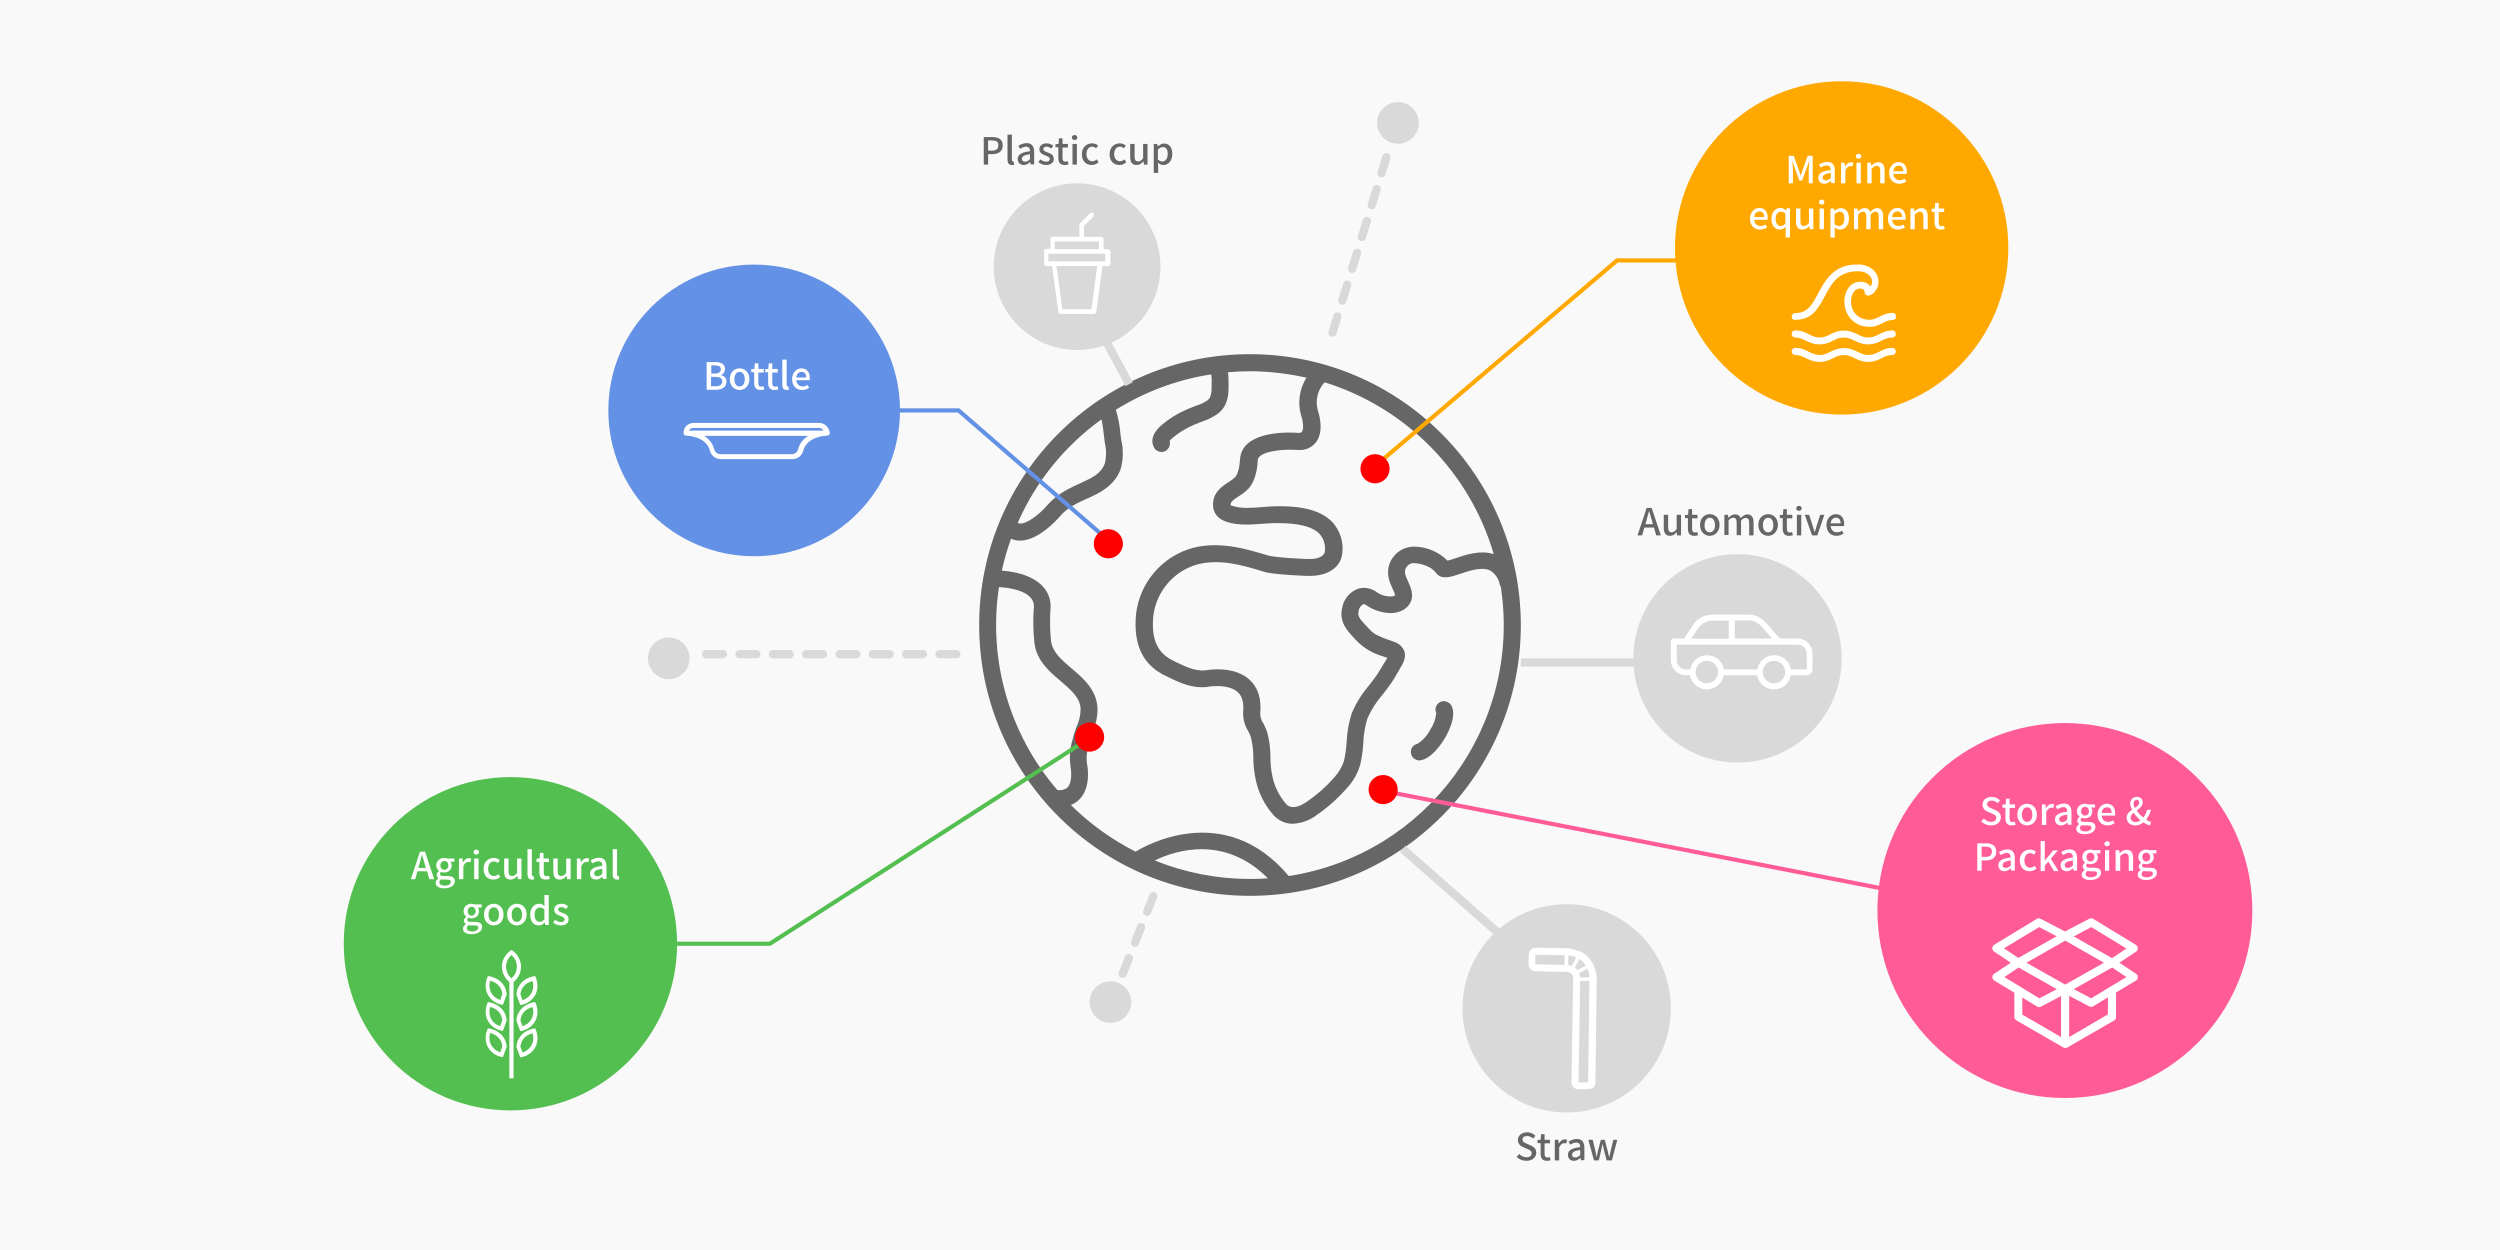<?xml version="1.0" encoding="utf-8"?>
<!-- Generator: Adobe Illustrator 27.8.1, SVG Export Plug-In . SVG Version: 6.00 Build 0)  -->
<svg version="1.1" id="레이어_1" xmlns="http://www.w3.org/2000/svg" xmlns:xlink="http://www.w3.org/1999/xlink" x="0px"
	 y="0px" viewBox="0 0 1200 600" style="enable-background:new 0 0 1200 600;" xml:space="preserve">
<style type="text/css">
	.st0{fill:#F9F9F9;}
	.st1{clip-path:url(#SVGID_00000039846556960885108020000014280951583143659144_);}
	.st2{fill:#666666;}
	.st3{fill:none;stroke:#D9D9D9;stroke-width:4;}
	.st4{fill:#D9D9D9;}
	.st5{clip-path:url(#SVGID_00000116950154209740280900000003453414671210000556_);}
	.st6{fill:#FFFFFF;}
	.st7{fill:none;stroke:#D9D9D9;stroke-width:4;stroke-linecap:round;stroke-dasharray:8,8;}
	.st8{fill:none;stroke:#FFA800;stroke-width:2;}
	.st9{fill:#FFA800;}
	.st10{clip-path:url(#SVGID_00000073720997525515754710000015139638684056095146_);}
	.st11{fill:#FF0000;}
	.st12{fill:none;stroke:#53BF50;stroke-width:2;}
	.st13{fill:#53BF50;}
	.st14{clip-path:url(#SVGID_00000109711555125113515800000002925216824953176471_);}
	.st15{fill:none;stroke:#6391E5;stroke-width:2;}
	.st16{fill:#6391E6;}
	.st17{fill:none;stroke:#FF5C97;stroke-width:2;}
	.st18{fill:#FF5C97;}
</style>
<rect class="st0" width="1200" height="600"/>
<g>
	<g>
		<defs>
			<rect id="SVGID_1_" x="470" y="170" width="260" height="260"/>
		</defs>
		<clipPath id="SVGID_00000176011126402933436820000015818596508137060241_">
			<use xlink:href="#SVGID_1_"  style="overflow:visible;"/>
		</clipPath>
		<g style="clip-path:url(#SVGID_00000176011126402933436820000015818596508137060241_);">
			<path class="st2" d="M600,170c-71.8,0-130,58.2-130,130s58.2,130,130,130s130-58.2,130-130C729.9,228.2,671.8,170.1,600,170z
				 M717,266c-6.3-2.1-13.2,0.2-18.5,2c-1.2,0.4-2.7,0.9-3.7,1.1c-4.1-4.1-9.6-6.5-15.4-6.7c-3.9-0.2-7.7,1.4-10.2,4.4
				c-2.6,3-3.5,7-2.6,10.8c0.4,1.7,1.1,3.4,1.8,4.9c0.5,1,1,2.1,1.3,3.2c-0.3,0.2-0.7,0.3-1,0.5c-2.6,0.3-5.3-0.3-7.5-1.7
				c-2.6-2.1-6.1-2.9-9.4-1.9c-4,1.5-6.9,5.1-7.6,9.3c-1.4,6.7,2.3,10.6,5.6,14.2c0.5,0.5,1,1.1,1.6,1.7c3.5,3.5,7.9,6,12.6,7.3
				c0.6,0.2,1.2,0.4,1.9,0.7c-0.2,0.4-0.4,0.7-0.6,1c-0.5,0.8-1,1.7-1.5,2.5c-0.9,1.5-1.8,3-2.7,4.4c-1.2,1.7-2.5,3.4-3.9,5.2
				c-3.5,4.1-6.4,8.7-8.4,13.6c-1.4,4.4-2.2,8.9-2.4,13.5c-0.2,3.1-0.6,6.2-1.3,9.3c-1,2.9-2.5,5.5-4.6,7.8
				c-3.8,4.4-8.1,8.2-12.9,11.5c-3.1,2.2-7.3,4.3-10.2,1.4c-3.6-4.1-6-9.2-6.9-14.6c-0.5-2.7-0.7-5.4-0.7-8.1c0-4-0.5-8.1-1.6-12
				c-0.5-1.4-1.1-2.8-1.8-4.1c-1-1.4-1.5-3-1.5-4.7c0.7-7.1-1.1-12.6-5.2-16.3c-7.3-6.6-19.2-4.8-21.3-4.4
				c-4.8,0.3-8.7-1.5-13.7-3.9l-1.2-0.6c-8-3.7-11-10.4-9.9-21.8c1.5-11.7,9.8-21.4,21.2-24.6c10.3-2.6,20.2-0.1,32.1,3.6
				c2.7,0.8,8.7,1.4,19.4,1.9h0.6c6,0.3,10.6-1,13.8-3.8c2.1-1.8,3.3-4.3,3.6-7c0.7-5.4-1.1-10.9-4.7-14.9
				c-6.7-7.1-18.5-7.8-26.9-7.7c-2.2,0-4.5,0.2-6.7,0.4c-5,0.4-10.2,0.8-14.2-0.5c-0.4-0.1-0.7-0.2-1.1-0.4
				c-0.1-1.4,0.6-2.1,3.9-4.3c1.7-1,3.4-2.3,4.8-3.8c3.8-4.4,4.2-11.2,4.3-13.4v-0.1v-0.1c0.5-4.1,11.7-5.4,19.3-4.8
				c0.2,0,0.3,0,0.5,0c3.2,0.2,6.4-1.3,8.3-3.9c3.7-5.1,1.5-12.9,0.8-14.9c-1.4-4.8-0.2-10,3.2-13.7C675,195.7,705.5,226.7,717,266
				L717,266z M528.7,201.3c0.6,2.5,1,6.1,1.2,7.8c0.2,1.4,0.3,2.6,0.4,3.4c0.8,3.3,0.8,6.7,0,10c-1.2,3.3-3.8,5.8-8.9,8.1
				c-0.8,0.4-1.7,0.8-2.5,1.2c-5.6,2.5-11.4,5.2-16.2,10.7c-3.8,4.4-9.7,9-13.1,8.8c-0.4,0-0.8-0.1-1.1-0.3
				C497.2,231.1,511.1,214,528.7,201.3L528.7,201.3z M479.5,281.8c5.3,0.3,16.4,1.9,16.8,8.9c-0.5,5.9-0.4,11.9,0.2,17.8
				c1,8.5,7.1,13.8,12.6,18.4c4.9,4.2,9.2,7.8,9.6,13.2c0,3.1-0.7,6.1-2,8.9c-0.8,2.1-1.5,4.3-2,6.5l-0.1,0.4
				c-1.1,3.8-1.3,7.8-0.8,11.7c0.8,4.6,0.3,8.5-1.3,10.3c-1.4,1.2-3.2,1.6-5,1.3C484.4,352.3,474.2,316.8,479.5,281.8L479.5,281.8z
				 M554.3,413c9.9-4.8,33.4-12.4,54.3,8.6c-2.8,0.2-5.7,0.3-8.6,0.3C584.3,421.9,568.8,418.9,554.3,413L554.3,413z M618.6,420.5
				c-31.2-37.2-70.5-13.6-73.5-11.7c-11.5-5.8-22-13.4-31.1-22.4c1.6-0.6,3.1-1.6,4.3-2.9c5-5.3,4.1-13.9,3.4-17.3
				c-0.3-2.9,0-5.7,0.8-8.5l0.1-0.4c0.4-1.8,1-3.7,1.7-5.4c1.7-3.9,2.6-8.1,2.5-12.3c-0.6-8.7-6.9-14.1-12.5-18.8
				c-4.9-4.2-9.1-7.8-9.8-13.1c-0.6-5.5-0.6-11-0.2-16.5c0-0.2,0-0.3,0-0.5c-0.3-9.5-9-15.7-23.4-16.8c1.1-5.2,2.6-10.3,4.4-15.3
				c1.2,0.5,2.6,0.9,3.9,0.9c0.1,0,0.3,0,0.4,0c8.7,0,17.5-9.7,19.2-11.7c3.6-4.2,8.1-6.3,13.3-8.6c0.9-0.4,1.7-0.8,2.6-1.2
				c4.4-2.1,10.6-5.6,13.2-12.8c1.3-4.6,1.4-9.4,0.3-14c-0.1-0.7-0.2-1.7-0.4-2.9c-0.3-3.9-1-7.8-2.2-11.6c14-8.7,29.5-14.5,45.8-17
				c0.2,1.3,0.3,2.5,0.2,3.8v0.7c0,3.8-0.1,6.4-1.9,7.9c-1.6,1.1-3.5,2-5.4,2.6c-1.1,0.4-2.2,0.8-3.3,1.3
				c-5.3,2.1-10.2,5.1-14.4,8.9c-3.3,3.3-4.3,6.6-2.8,9.7c0.9,2,3.4,2.9,5.4,2c1.8-0.9,2.8-2.9,2.2-4.9c0.3-0.4,0.6-0.8,1-1.1
				c3.6-3.1,7.6-5.5,12-7.2c0.9-0.4,1.8-0.8,2.8-1.1c2.7-0.9,5.3-2.2,7.6-3.9c5-4,5-9.9,4.9-14.3v-0.6c0-1.6,0-3.2-0.3-4.8
				c3.4-0.3,6.9-0.5,10.4-0.5c9.2,0,18.3,1.1,27.3,3.1c-3.4,5.4-4.3,11.9-2.6,18c0,0.1,0.1,0.2,0.1,0.3c0.9,2.6,1.3,6.4,0.3,7.7
				c-0.2,0.3-0.8,0.5-1.7,0.5c-3.4-0.3-26.2-1.5-27.9,11.9c0,0.3-0.1,0.5-0.1,0.8c-0.3,5.2-1.4,7.5-2.3,8.5c-0.9,0.9-2,1.6-3,2.3
				c-3.3,2.1-8.2,5.3-7.6,11.9c0.4,3.7,2.7,6.1,6.8,7.4c5.5,1.7,11.7,1.2,17.2,0.8c2.2-0.2,4.2-0.3,6.2-0.3
				c10.6-0.1,17.5,1.6,20.9,5.2c2.1,2.4,3,5.6,2.5,8.7c-0.1,0.4-0.8,3.7-8.8,3.3h-0.7c-12.7-0.6-16.4-1.3-17.5-1.6
				c-10.3-3.1-23.2-7.1-36.4-3.7c-14.7,4.1-25.4,16.6-27.2,31.7c-1.4,14.9,3.3,24.7,14.6,29.9l1.2,0.6c5.6,2.7,11,5.2,18,4.6
				c0.2,0,0.3,0,0.5-0.1c2.7-0.5,10.6-1.1,14.5,2.5c2.2,2,3,5.1,2.6,9.5c-0.1,3.2,0.7,6.5,2.4,9.2c0.5,0.9,1,1.9,1.3,2.9
				c0.8,3.2,1.2,6.5,1.2,9.7s0.3,6.4,0.9,9.5c1.2,6.9,4.3,13.3,9,18.5c2.4,2.5,5.7,4,9.1,3.9c4.2-0.2,8.3-1.7,11.7-4.4
				c5.4-3.7,10.2-8.1,14.5-13c2.8-3.1,4.9-6.8,6.1-10.9c0.8-3.5,1.3-7,1.5-10.6c0.1-3.9,0.8-7.7,1.9-11.5c1.8-4.1,4.2-8,7.2-11.4
				c1.4-1.8,2.9-3.7,4.2-5.6c1.1-1.6,2.1-3.2,3-4.9c0.5-0.8,1-1.6,1.4-2.4c1.3-2.1,3-5,2-8.1c-0.8-2-2.4-3.6-4.4-4.3
				c-1-0.4-2-0.8-3-1.1c-3.8-1.4-7.1-2.5-9.3-5.1c-0.6-0.7-1.2-1.3-1.7-1.8c-3.3-3.5-4-4.6-3.6-6.9c0.2-1.4,1-2.7,2.3-3.4
				c0.3-0.1,0.8,0,2.2,1c3.1,2.1,9.8,4.4,14.7,2.7c2.6-0.7,4.8-2.5,5.9-4.9c1.5-3.5-0.1-7-1.4-9.9c-0.5-1.1-1-2.2-1.3-3.3
				c-0.3-1.3,0-2.8,0.9-3.8c0.9-1.1,2.2-1.6,3.5-1.5c3.6,0.2,8.2,1.7,10.3,4.6c2.6,3.6,7.1,2.1,11.8,0.5c4.5-1.5,10.6-3.5,14.4-1.5
				c2.3,1.5,4,3.9,4.5,6.7c0.1,0.4,0.3,0.7,0.5,1.1C730.5,348.2,685,410.2,618.6,420.5L618.6,420.5z"/>
			<path class="st2" d="M691.2,337c-1.9,1-2.7,3.3-1.8,5.3c-0.3,2.9-1.3,5.6-2.9,8c-1.4,2.7-3.5,5.1-6.1,6.7
				c-2.2,0.5-3.6,2.6-3.1,4.8c0.4,1.9,2.1,3.2,4,3.2c0.3,0,0.6,0,0.8-0.1c5.4-1.1,10.1-8.3,11.4-10.5c1.4-2.4,5.9-10.6,3.2-15.7
				C695.6,336.8,693.2,336,691.2,337L691.2,337z"/>
		</g>
	</g>
</g>
<line class="st3" x1="673.3" y1="407.5" x2="719.7" y2="448.3"/>
<circle class="st4" cx="752" cy="484" r="50"/>
<g>
	<g>
		<defs>
			
				<rect id="SVGID_00000140730827272300976050000005375406160528499338_" x="718.1" y="463.5" transform="matrix(0.276 -0.961 0.961 0.276 74.675 1074.104)" width="64.2" height="48"/>
		</defs>
		<clipPath id="SVGID_00000008839052729465913810000007458547760164219048_">
			<use xlink:href="#SVGID_00000140730827272300976050000005375406160528499338_"  style="overflow:visible;"/>
		</clipPath>
		<g style="clip-path:url(#SVGID_00000008839052729465913810000007458547760164219048_);">
			<path class="st6" d="M765.8,519.6c0.2-18.2,0.7-49,0.6-50.2c-0.5-7-4.3-11.9-10.2-13.6c-1.5-0.4-3.1-0.6-4.8-0.7l-14.2-0.2
				c-1.8,0-3.3,1.4-3.4,3.2l-0.1,4.6c0,0.9,0.3,1.8,0.9,2.4c0.4,0.5,1,0.8,1.5,0.9c0.3,0.1,0.6,0.2,0.9,0.2c0,0,13.4,0.3,14.3,0.3
				c0.3,0,1,0,1.7,0.2c1.3,0.4,2.2,1.1,2.1,3.3c-0.1,6.7-0.8,49.1-0.8,49.5c0,0.9,0.3,1.8,1,2.4c0.4,0.4,0.9,0.7,1.5,0.8
				c0.3,0.1,0.7,0.1,1,0.1l4.8-0.1C764.3,522.9,765.8,521.4,765.8,519.6z M763,469.1l-4.5,0.1h-0.1c0-0.8-0.2-1.5-0.4-2.1l4-2.1
				C762.7,466.7,762.9,468.3,763,469.1z M755.9,464.4l2.2-4.1c1.4,0.9,2.4,2.1,3.1,3.2l-4,2.1C756.8,465.1,756.3,464.7,755.9,464.4z
				 M736.9,462.9l0.1-4.6c0,0,3,0,14,0.2l-0.1,4.7C749,463.1,736.9,462.9,736.9,462.9z M752.7,463.3l0.1-4.7
				c0.9,0.1,1.7,0.2,2.5,0.5c0.5,0.1,0.9,0.3,1.3,0.5l-2.2,4.1l-0.5-0.1C753.4,463.4,753,463.3,752.7,463.3z M757.7,519.6
				c0,0,0.7-39.8,0.7-48.7l4.5-0.1c0,7.4-0.6,48.7-0.6,48.7L757.7,519.6z"/>
		</g>
	</g>
</g>
<path class="st2" d="M732.7,557.2c-1.8,0-3.5-0.7-4.7-1.9l1.2-1.4c1,1,2.2,1.6,3.5,1.6c1.6,0,2.5-0.8,2.5-1.9c0-1.2-0.9-1.6-2.1-2.1
	l-1.8-0.8c-1.3-0.5-2.7-1.5-2.7-3.5c0-2.1,1.8-3.7,4.4-3.7c1.5,0,3,0.6,4,1.7l-1.1,1.3c-0.8-0.7-1.7-1.2-2.9-1.2
	c-1.4,0-2.2,0.6-2.2,1.7c0,1.1,1.1,1.6,2.1,2l1.8,0.8c1.6,0.7,2.7,1.6,2.7,3.6C737.3,555.5,735.6,557.2,732.7,557.2z M742.5,557.2
	c-2.2,0-3-1.4-3-3.5v-5H738v-1.5l1.5-0.1l0.2-2.7h1.7v2.7h2.6v1.7h-2.6v5c0,1.2,0.4,1.8,1.4,1.8c0.3,0,0.8-0.1,1.1-0.2l0.4,1.5
	C743.9,557.1,743.2,557.2,742.5,557.2z M746.3,557v-9.9h1.7l0.2,1.8h0.1c0.7-1.3,1.7-2,2.8-2c0.5,0,0.8,0.1,1.1,0.2l-0.4,1.8
	c-0.3-0.1-0.6-0.2-1-0.2c-0.8,0-1.8,0.6-2.4,2.1v6.2L746.3,557L746.3,557z M755.5,557.2c-1.7,0-2.9-1.1-2.9-2.9
	c0-2.1,1.8-3.2,5.9-3.7c0-1.2-0.4-2.2-1.9-2.2c-1,0-2,0.5-2.9,1l-0.8-1.4c1-0.6,2.4-1.3,4-1.3c2.5,0,3.6,1.6,3.6,4.2v6h-1.7
	l-0.2-1.1h-0.1C757.7,556.6,756.7,557.2,755.5,557.2z M756.1,555.6c0.9,0,1.6-0.4,2.4-1.2V552c-2.9,0.4-3.9,1.1-3.9,2.2
	C754.6,555.2,755.2,555.6,756.1,555.6z M765.1,557l-2.7-9.9h2.1l1.3,5.4c0.2,1,0.4,1.9,0.5,2.8h0.1c0.2-0.9,0.4-1.9,0.6-2.8l1.4-5.4
	h1.9l1.4,5.4c0.2,1,0.4,1.9,0.7,2.8h0.1c0.2-0.9,0.4-1.9,0.6-2.8l1.3-5.4h1.9l-2.6,9.9h-2.5l-1.3-4.9c-0.2-0.9-0.4-1.8-0.6-2.9h-0.1
	c-0.2,1-0.4,1.9-0.6,2.9l-1.2,4.9H765.1z"/>
<line class="st3" x1="512.8" y1="130.1" x2="542" y2="184.4"/>
<circle class="st4" cx="517" cy="128" r="40"/>
<path class="st6" d="M531.6,119.6h-1.9v-4.8c0-0.7-0.5-1.1-1.1-1.1h-8.3v-5.2l4.5-4.5c0.4-0.5,0.4-1.1,0-1.6c-0.5-0.5-1.1-0.5-1.6,0
	l-4.8,4.8c-0.2,0.2-0.3,0.5-0.3,0.8v5.6h-12.8c-0.7,0-1.1,0.4-1.1,1.1v4.8h-1.9c-0.7,0-1.1,0.5-1.1,1.1v6c0,0.7,0.5,1.1,1.1,1.1h2.7
	l3,22c0.1,0.6,0.6,1,1.1,1h16c0.6,0,1-0.5,1.1-1l3-22h2.7c0.7,0,1.1-0.5,1.1-1.1v-6C532.8,120,532.2,119.6,531.6,119.6z
	 M506.3,115.9h21.2v3.7h-21.2V115.9z M523.9,148.4h-14l-2.8-20.7h19.6L523.9,148.4z M530.5,125.4h-27.3v-3.6h27.3V125.4z"/>
<path class="st2" d="M472.2,79V65.8h4c3,0,5.1,1,5.1,4c0,2.9-2.1,4.2-5,4.2h-2v5H472.2z M474.3,72.3h1.8c2.1,0,3.1-0.8,3.1-2.6
	s-1.1-2.3-3.2-2.3h-1.7L474.3,72.3L474.3,72.3z M485.7,79.2c-1.5,0-2.1-1-2.1-2.6v-12h2.1v12.1c0,0.6,0.3,0.8,0.5,0.8
	c0.1,0,0.2,0,0.3,0l0.3,1.6C486.6,79.2,486.2,79.2,485.7,79.2z M491.4,79.2c-1.7,0-2.9-1.1-2.9-2.9c0-2.1,1.8-3.2,5.9-3.7
	c0-1.2-0.4-2.2-1.9-2.2c-1,0-2,0.5-2.9,1l-0.8-1.4c1-0.6,2.4-1.3,4-1.3c2.5,0,3.6,1.6,3.6,4.2v6h-1.7l-0.2-1.1h-0.1
	C493.6,78.6,492.6,79.2,491.4,79.2z M492,77.6c0.9,0,1.6-0.4,2.4-1.2V74c-2.9,0.4-3.9,1.1-3.9,2.2C490.5,77.2,491.1,77.6,492,77.6z
	 M502.1,79.2c-1.4,0-2.8-0.6-3.7-1.4l1-1.3c0.9,0.7,1.7,1.1,2.8,1.1c1.2,0,1.7-0.6,1.7-1.3c0-0.9-1.1-1.3-2.2-1.7
	c-1.3-0.5-2.8-1.2-2.8-2.9c0-1.7,1.3-2.9,3.5-2.9c1.3,0,2.4,0.5,3.2,1.2l-1,1.3c-0.7-0.5-1.4-0.9-2.2-0.9c-1.1,0-1.6,0.5-1.6,1.2
	c0,0.8,1,1.2,2.1,1.6c1.4,0.5,2.9,1.1,2.9,3C505.9,77.9,504.5,79.2,502.1,79.2z M511,79.2c-2.2,0-3-1.4-3-3.5v-5h-1.4v-1.5l1.5-0.1
	l0.2-2.7h1.7v2.7h2.6v1.7H510v5c0,1.2,0.4,1.8,1.4,1.8c0.3,0,0.8-0.1,1.1-0.2l0.4,1.5C512.4,79.1,511.7,79.2,511,79.2z M514.8,79
	v-9.9h2.1V79H514.8z M515.8,67.2c-0.8,0-1.3-0.5-1.3-1.2s0.6-1.2,1.3-1.2s1.3,0.5,1.3,1.2S516.6,67.2,515.8,67.2z M524,79.2
	c-2.7,0-4.7-1.9-4.7-5.2c0-3.3,2.3-5.2,4.9-5.2c1.3,0,2.2,0.5,2.9,1.1l-1,1.3c-0.5-0.5-1.1-0.8-1.8-0.8c-1.7,0-2.8,1.4-2.8,3.5
	s1.1,3.5,2.8,3.5c0.8,0,1.6-0.4,2.2-0.9l0.8,1.4C526.3,78.8,525.1,79.2,524,79.2z M537.3,79.2c-2.7,0-4.7-1.9-4.7-5.2
	c0-3.3,2.3-5.2,4.9-5.2c1.3,0,2.2,0.5,2.9,1.1l-1,1.3c-0.5-0.5-1.1-0.8-1.8-0.8c-1.7,0-2.8,1.4-2.8,3.5s1.1,3.5,2.8,3.5
	c0.8,0,1.6-0.4,2.2-0.9l0.8,1.4C539.6,78.8,538.5,79.2,537.3,79.2z M545.5,79.2c-2.1,0-3-1.4-3-3.9v-6.2h2.1v6
	c0,1.7,0.5,2.4,1.7,2.4c0.9,0,1.5-0.4,2.4-1.5v-6.9h2.1V79h-1.7l-0.2-1.5h-0.1C547.8,78.6,546.9,79.2,545.5,79.2z M553.8,83V69.1
	h1.7l0.2,1.1h0.1c0.9-0.7,1.9-1.3,3-1.3c2.5,0,3.9,2,3.9,5c0,3.4-2,5.3-4.3,5.3c-0.9,0-1.8-0.4-2.6-1.1l0.1,1.7V83H553.8z M558,77.5
	c1.4,0,2.5-1.3,2.5-3.6c0-2.1-0.7-3.3-2.3-3.3c-0.8,0-1.5,0.4-2.4,1.2v4.8C556.6,77.3,557.4,77.5,558,77.5z"/>
<line class="st3" x1="814" y1="318" x2="730" y2="318"/>
<circle class="st4" cx="834" cy="316" r="50"/>
<path class="st2" d="M789.8,251.6h3.6l-0.5-1.8c-0.5-1.4-0.8-2.9-1.3-4.4h-0.1c-0.4,1.5-0.8,3-1.2,4.4L789.8,251.6z M795,257
	l-1.1-3.8h-4.6l-1.1,3.8H786l4.4-13.2h2.4l4.4,13.2H795z M801.6,257.2c-2.1,0-3-1.4-3-3.9v-6.2h2.1v6c0,1.7,0.5,2.4,1.7,2.4
	c0.9,0,1.5-0.4,2.4-1.5v-6.9h2.1v9.9H805l-0.2-1.5h-0.1C803.9,256.5,803,257.2,801.6,257.2z M813.2,257.2c-2.2,0-3-1.4-3-3.5v-5
	h-1.4v-1.5l1.5-0.1l0.2-2.7h1.7v2.7h2.6v1.7h-2.6v5c0,1.2,0.4,1.8,1.4,1.8c0.3,0,0.8-0.1,1.1-0.2l0.4,1.5
	C814.6,257.1,813.9,257.2,813.2,257.2z M820.7,257.2c-2.4,0-4.7-1.9-4.7-5.2s2.2-5.2,4.7-5.2s4.7,1.9,4.7,5.2
	C825.3,255.3,823.1,257.2,820.7,257.2z M820.7,255.5c1.6,0,2.5-1.4,2.5-3.5s-1-3.5-2.5-3.5s-2.5,1.4-2.5,3.5
	C818.1,254.2,819.1,255.5,820.7,255.5z M827.7,257v-9.9h1.7l0.2,1.4h0.1c0.8-0.9,1.8-1.6,3.1-1.6c1.5,0,2.3,0.7,2.7,1.8
	c1-1,2-1.8,3.2-1.8c2.1,0,3,1.4,3,3.9v6.2h-2.1v-6c0-1.7-0.5-2.4-1.7-2.4c-0.7,0-1.4,0.4-2.2,1.3v7h-2.1v-6c0-1.7-0.5-2.4-1.7-2.4
	c-0.7,0-1.4,0.4-2.2,1.3v7h-2V257z M848.7,257.2c-2.4,0-4.7-1.9-4.7-5.2s2.2-5.2,4.7-5.2s4.7,1.9,4.7,5.2
	C853.3,255.3,851.1,257.2,848.7,257.2z M848.7,255.5c1.6,0,2.5-1.4,2.5-3.5s-1-3.5-2.5-3.5s-2.5,1.4-2.5,3.5
	C846.2,254.2,847.1,255.5,848.7,255.5z M858.7,257.2c-2.2,0-3-1.4-3-3.5v-5h-1.4v-1.5l1.5-0.1l0.2-2.7h1.7v2.7h2.6v1.7h-2.6v5
	c0,1.2,0.4,1.8,1.4,1.8c0.3,0,0.8-0.1,1.1-0.2l0.4,1.5C860.1,257.1,859.4,257.2,858.7,257.2z M862.5,257v-9.9h2.1v9.9H862.5z
	 M863.5,245.2c-0.8,0-1.3-0.5-1.3-1.2s0.6-1.2,1.3-1.2c0.8,0,1.3,0.5,1.3,1.2S864.3,245.2,863.5,245.2z M869.8,257l-3.5-9.9h2.1
	l1.7,5.3c0.3,1,0.6,2,0.9,3h0.1c0.3-1,0.6-2,0.9-3l1.7-5.3h2l-3.4,9.9H869.8z M881.5,257.2c-2.7,0-4.8-1.9-4.8-5.2
	c0-3.2,2.2-5.2,4.5-5.2c2.6,0,4,1.9,4,4.7c0,0.4,0,0.8-0.1,1h-6.4c0.2,1.9,1.3,3,3.1,3c0.9,0,1.6-0.3,2.4-0.7l0.7,1.3
	C883.9,256.8,882.8,257.2,881.5,257.2z M878.7,251.2h4.8c0-1.7-0.8-2.7-2.2-2.7C880,248.5,878.9,249.4,878.7,251.2z"/>
<path class="st6" d="M809.1,324.1h2.1c0.7,3.9,4,6.8,8.1,6.8s7.4-2.9,8.1-6.8h16c0.7,3.9,4,6.8,8.1,6.8s7.4-2.9,8.1-6.8h7.6
	c1.5,0,2.8-1.2,2.8-2.8v-7.7c0-3.9-3.2-7.1-7.1-7.1h-8.5c-5.2-5-7.7-11.5-15.3-11.5H822c-3.9,0-7.4,1.9-9.5,5.2l-4.1,6.3h-5
	c-0.8,0-1.4,0.6-1.4,1.4v9C802,320.9,805.2,324.1,809.1,324.1z M819.3,328c-3,0-5.4-2.4-5.4-5.4l0,0l0,0c0-3,2.4-5.4,5.4-5.4
	s5.4,2.4,5.4,5.4S822.2,328,819.3,328z M851.5,328c-3,0-5.4-2.4-5.4-5.4s2.4-5.4,5.4-5.4s5.4,2.4,5.4,5.4S854.5,328,851.5,328z
	 M850.7,306.5h-18v-8.7h6.5C844.9,297.8,846.8,302.8,850.7,306.5L850.7,306.5z M814.9,301.8c1.6-2.5,4.3-3.9,7.2-3.9h7.7v8.7h-18
	L814.9,301.8L814.9,301.8z M804.8,309.4c3.2,0,60.3,0,58.1,0c2.3,0,4.3,1.9,4.3,4.3l0.1,7.6h-7.6c-0.7-3.9-4-6.8-8.1-6.8
	s-7.4,3-8.1,6.8h-16c-0.7-3.9-4-6.8-8.1-6.8s-7.4,3-8.1,6.8h-2.1c-2.3,0-4.3-1.9-4.3-4.3L804.8,309.4L804.8,309.4z"/>
<line class="st7" x1="538.9" y1="467.4" x2="554.4" y2="428.1"/>
<circle class="st4" cx="533" cy="481" r="10"/>
<line class="st7" x1="339" y1="314" x2="462" y2="314"/>
<circle class="st4" cx="321" cy="316" r="10"/>
<line class="st7" x1="665.5" y1="75.5" x2="637.5" y2="166.4"/>
<circle class="st4" cx="671" cy="59" r="10"/>
<path class="st8" d="M659.7,224l116.5-99h117.1"/>
<circle class="st9" cx="884" cy="119" r="80"/>
<path class="st6" d="M858.6,88V74.8h2.4l2.4,6.7c0.3,0.9,0.6,1.8,0.9,2.7h0.1c0.3-0.9,0.6-1.8,0.9-2.7l2.4-6.7h2.4V88h-1.9v-6.6
	c0-1.2,0.2-2.9,0.3-4.1h-0.1l-1.1,3.1l-2.3,6.3h-1.3l-2.3-6.3l-1-3.1h-0.1c0.1,1.2,0.3,2.9,0.3,4.1V88H858.6z M875.7,88.2
	c-1.7,0-2.9-1.1-2.9-2.9c0-2.1,1.8-3.2,5.9-3.7c0-1.2-0.4-2.2-1.9-2.2c-1,0-2,0.5-2.9,1l-0.8-1.4c1-0.6,2.4-1.3,4-1.3
	c2.5,0,3.6,1.6,3.6,4.2v6H879l-0.2-1.1h-0.1C878,87.6,876.9,88.2,875.7,88.2z M876.4,86.6c0.9,0,1.6-0.4,2.4-1.2V83
	c-2.9,0.4-3.9,1.1-3.9,2.2C874.8,86.2,875.5,86.6,876.4,86.6z M883.7,88v-9.9h1.7l0.2,1.8h0.1c0.7-1.3,1.7-2,2.8-2
	c0.5,0,0.8,0.1,1.1,0.2l-0.4,1.8c-0.3-0.1-0.6-0.2-1-0.2c-0.8,0-1.8,0.6-2.4,2.1V88H883.7z M891.1,88v-9.9h2.1V88H891.1z
	 M892.1,76.2c-0.8,0-1.3-0.5-1.3-1.2s0.6-1.2,1.3-1.2s1.3,0.5,1.3,1.2C893.5,75.7,892.9,76.2,892.1,76.2z M896.3,88v-9.9h1.7
	l0.2,1.4h0.1c0.9-0.9,1.9-1.6,3.3-1.6c2.1,0,3,1.4,3,3.9V88h-2.1v-6c0-1.7-0.5-2.4-1.7-2.4c-0.9,0-1.5,0.5-2.4,1.4v7H896.3z
	 M911.6,88.2c-2.7,0-4.8-1.9-4.8-5.2c0-3.2,2.2-5.2,4.5-5.2c2.6,0,4,1.9,4,4.7c0,0.4,0,0.8-0.1,1h-6.4c0.2,1.9,1.4,3,3.1,3
	c0.9,0,1.6-0.3,2.4-0.7l0.7,1.3C914.1,87.8,912.9,88.2,911.6,88.2z M908.8,82.2h4.8c0-1.7-0.8-2.7-2.2-2.7
	C910.1,79.5,909,80.4,908.8,82.2z M844.8,110.2c-2.7,0-4.8-1.9-4.8-5.2c0-3.2,2.2-5.2,4.5-5.2c2.6,0,4,1.9,4,4.7c0,0.4,0,0.8-0.1,1
	H842c0.2,1.9,1.3,3,3.1,3c0.9,0,1.6-0.3,2.4-0.7l0.7,1.3C847.3,109.8,846.1,110.2,844.8,110.2z M842,104.2h4.8
	c0-1.7-0.8-2.7-2.2-2.7C843.3,101.5,842.2,102.4,842,104.2z M857.1,114v-3.4l0.1-1.7c-0.8,0.7-1.8,1.3-2.8,1.3
	c-2.5,0-4.1-1.9-4.1-5.2c0-3.2,2-5.2,4.2-5.2c1.1,0,1.9,0.4,2.8,1.2h0.1l0.2-1h1.6v14H857.1z M854.8,108.5c0.8,0,1.5-0.4,2.2-1.2
	v-4.8c-0.7-0.7-1.4-0.9-2.2-0.9c-1.4,0-2.5,1.3-2.5,3.5C852.4,107.3,853.3,108.5,854.8,108.5z M865.1,110.2c-2.1,0-3-1.4-3-3.9v-6.2
	h2.1v6c0,1.7,0.5,2.4,1.7,2.4c0.9,0,1.5-0.4,2.4-1.5v-6.9h2.1v9.9h-1.7l-0.2-1.5h-0.1C867.5,109.6,866.5,110.2,865.1,110.2z
	 M873.4,110v-9.9h2.1v9.9H873.4z M874.4,98.2c-0.8,0-1.3-0.5-1.3-1.2s0.6-1.2,1.3-1.2c0.8,0,1.3,0.5,1.3,1.2
	C875.8,97.7,875.2,98.2,874.4,98.2z M878.6,114v-13.9h1.7l0.2,1.1h0.1c0.9-0.7,1.9-1.3,3-1.3c2.5,0,3.9,2,3.9,5c0,3.4-2,5.3-4.3,5.3
	c-0.9,0-1.8-0.4-2.6-1.1l0.1,1.7v3.2C880.7,114,878.6,114,878.6,114z M882.8,108.5c1.4,0,2.5-1.3,2.5-3.6c0-2.1-0.7-3.3-2.3-3.3
	c-0.8,0-1.5,0.4-2.4,1.2v4.8C881.4,108.3,882.2,108.5,882.8,108.5z M889.9,110v-9.9h1.7l0.2,1.4h0.1c0.8-0.9,1.8-1.6,3.1-1.6
	c1.5,0,2.3,0.7,2.7,1.8c1-1,2-1.8,3.2-1.8c2.1,0,3,1.4,3,3.9v6.2h-2.1v-6c0-1.7-0.5-2.4-1.7-2.4c-0.7,0-1.4,0.5-2.2,1.4v7h-2.1v-6
	c0-1.7-0.5-2.4-1.7-2.4c-0.7,0-1.4,0.5-2.2,1.4v7H889.9z M911,110.2c-2.7,0-4.8-1.9-4.8-5.2c0-3.2,2.2-5.2,4.5-5.2
	c2.6,0,4,1.9,4,4.7c0,0.4,0,0.8-0.1,1h-6.4c0.2,1.9,1.3,3,3.1,3c0.9,0,1.6-0.3,2.4-0.7l0.7,1.3C913.4,109.8,912.3,110.2,911,110.2z
	 M908.2,104.2h4.8c0-1.7-0.8-2.7-2.2-2.7C909.5,101.5,908.4,102.4,908.2,104.2z M917,110v-9.9h1.7l0.2,1.4h0.1
	c0.9-0.9,1.9-1.6,3.3-1.6c2.1,0,3,1.4,3,3.9v6.2h-2.1v-6c0-1.7-0.5-2.4-1.7-2.4c-0.9,0-1.5,0.5-2.4,1.4v7H917z M931.6,110.2
	c-2.2,0-3-1.4-3-3.5v-5h-1.4v-1.5l1.5-0.1l0.2-2.7h1.7v2.7h2.6v1.7h-2.6v5c0,1.2,0.4,1.8,1.4,1.8c0.3,0,0.8-0.1,1.1-0.2l0.4,1.5
	C933,110.1,932.3,110.2,931.6,110.2z"/>
<g>
	<g>
		<defs>
			<rect id="SVGID_00000170240757662614275250000005941462025556000190_" x="860" y="127" width="50" height="46.7"/>
		</defs>
		<clipPath id="SVGID_00000152986238839910829780000010518341112970540170_">
			<use xlink:href="#SVGID_00000170240757662614275250000005941462025556000190_"  style="overflow:visible;"/>
		</clipPath>
		<g style="clip-path:url(#SVGID_00000152986238839910829780000010518341112970540170_);">
			<path class="st6" d="M910,168.7c0,0.9-0.7,1.7-1.7,1.7c-2.1,0-3.5,0.7-5.1,1.5c-1.7,0.9-3.7,1.8-6.5,1.8c-2.9,0-4.8-1-6.6-1.8
				c-1.6-0.8-3-1.5-5.1-1.5s-3.5,0.7-5.1,1.5c-1.7,0.9-3.7,1.8-6.6,1.8c-2.9,0-4.8-1-6.5-1.8c-1.6-0.8-3-1.5-5.1-1.5
				c-0.9,0-1.7-0.7-1.7-1.7c0-0.9,0.7-1.7,1.7-1.7c2.9,0,4.9,1,6.6,1.9c1.6,0.8,3,1.5,5.1,1.5s3.5-0.7,5.1-1.5
				c1.7-0.9,3.7-1.8,6.6-1.8s4.9,1,6.6,1.8c1.6,0.8,3,1.5,5.1,1.5s3.5-0.7,5.1-1.5c1.7-0.9,3.7-1.9,6.6-1.9
				C909.3,167,910,167.7,910,168.7z"/>
			<path class="st6" d="M910,160.3c0,0.9-0.7,1.7-1.7,1.7c-2.1,0-3.5,0.7-5.1,1.5c-1.7,0.9-3.7,1.8-6.5,1.8c-2.9,0-4.8-1-6.6-1.8
				c-1.6-0.8-3-1.5-5.1-1.5s-3.5,0.7-5.1,1.5c-1.7,0.9-3.7,1.8-6.6,1.8c-2.9,0-4.8-1-6.5-1.8c-1.6-0.8-3-1.5-5.1-1.5
				c-0.9,0-1.7-0.7-1.7-1.7c0-0.9,0.7-1.7,1.7-1.7c2.9,0,4.9,1,6.6,1.9c1.6,0.8,3,1.5,5.1,1.5s3.5-0.7,5.1-1.5
				c1.7-0.9,3.7-1.8,6.6-1.8s4.9,1,6.6,1.8c1.6,0.8,3,1.5,5.1,1.5s3.5-0.7,5.1-1.5c1.7-0.9,3.7-1.9,6.6-1.9
				C909.3,158.7,910,159.4,910,160.3z"/>
			<path class="st6" d="M860,152c0-0.9,0.7-1.7,1.7-1.7c6,0,8.2-4.2,11.1-9.6c3.3-6.1,7.3-13.8,18.9-13.8c5.7,0,10,3.6,10,8.3
				c0,3.8-3,6.7-5,6.7c-0.9,0-1.7-0.7-1.7-1.7c0-0.5-0.1-1.1-1-1.5c-1.2-0.5-3,0-3.8,0.9c-1.9,2.2-2.3,5.9-0.9,9
				c1.4,3.1,4.4,4.9,8.1,4.9c1.8,0,3.1-0.7,4.6-1.4c1.7-0.9,3.6-1.9,6.5-1.9c0.9,0,1.7,0.7,1.7,1.7s-0.7,1.7-1.7,1.7
				c-2,0-3.4,0.7-4.9,1.5c-1.6,0.8-3.5,1.8-6.1,1.8c-5.1,0-9.1-2.5-11.1-6.9c-1.9-4.3-1.4-9.3,1.4-12.5c1.7-2,5-2.8,7.5-1.9
				c1.1,0.4,1.9,1.1,2.5,1.9c0.4-0.6,0.8-1.3,0.8-2.3c0-2.8-2.9-5-6.7-5c-9.6,0-12.7,5.8-16,12c-3,5.6-6,11.3-14,11.3
				C860.7,153.7,860,152.9,860,152z"/>
		</g>
	</g>
</g>
<circle class="st11" cx="660" cy="225" r="7"/>
<path class="st12" d="M219,453h150.5L525,353"/>
<circle class="st13" cx="245" cy="453" r="80"/>
<path class="st6" d="M200.8,416.6h3.6l-0.5-1.8c-0.4-1.4-0.8-2.9-1.3-4.4h-0.1c-0.4,1.5-0.8,3-1.2,4.4L200.8,416.6z M206.1,422
	l-1.1-3.8h-4.6l-1.1,3.8h-2.1l4.4-13.2h2.4l4.4,13.2H206.1z M213.2,426.4c-2.4,0-4.1-0.9-4.1-2.6c0-0.8,0.5-1.6,1.4-2.2v-0.1
	c-0.5-0.3-0.9-0.8-0.9-1.6c0-0.8,0.6-1.4,1.1-1.8V418c-0.7-0.5-1.3-1.5-1.3-2.6c0-2.2,1.8-3.6,3.8-3.6c0.6,0,1.1,0.1,1.4,0.3h3.5
	v1.5h-1.9c0.4,0.4,0.6,1.1,0.6,1.8c0,2.2-1.6,3.4-3.7,3.4c-0.4,0-1-0.1-1.4-0.3c-0.3,0.3-0.5,0.6-0.5,1c0,0.6,0.4,1,1.7,1h1.8
	c2.3,0,3.6,0.7,3.6,2.4C218.4,424.9,216.4,426.4,213.2,426.4z M213.3,417.5c1,0,1.9-0.8,1.9-2.1c0-1.3-0.8-2.1-1.9-2.1
	c-1,0-1.9,0.8-1.9,2.1C211.4,416.7,212.3,417.5,213.3,417.5z M213.5,425.1c1.7,0,2.9-0.8,2.9-1.8c0-0.8-0.6-1.1-1.9-1.1H213
	c-0.5,0-0.9-0.1-1.3-0.1c-0.6,0.4-0.8,0.9-0.8,1.4C210.9,424.5,211.9,425.1,213.5,425.1z M220.3,422v-9.9h1.7l0.2,1.8h0.1
	c0.7-1.3,1.7-2,2.8-2c0.5,0,0.8,0.1,1.1,0.2l-0.4,1.8c-0.3-0.1-0.6-0.2-1-0.2c-0.8,0-1.8,0.6-2.4,2.1v6.2H220.3z M227.6,422v-9.9
	h2.1v9.9H227.6z M228.6,410.2c-0.8,0-1.3-0.5-1.3-1.2s0.6-1.2,1.3-1.2s1.3,0.5,1.3,1.2C230,409.7,229.4,410.2,228.6,410.2z
	 M236.8,422.2c-2.7,0-4.7-1.9-4.7-5.2c0-3.3,2.3-5.2,4.9-5.2c1.3,0,2.2,0.5,2.9,1.1l-1,1.4c-0.5-0.5-1.1-0.8-1.8-0.8
	c-1.7,0-2.8,1.4-2.8,3.5s1.1,3.5,2.8,3.5c0.8,0,1.6-0.4,2.2-0.9l0.8,1.4C239.1,421.8,238,422.2,236.8,422.2z M245,422.2
	c-2.1,0-3-1.4-3-3.9v-6.2h2.1v6c0,1.7,0.5,2.4,1.7,2.4c0.9,0,1.5-0.4,2.4-1.5v-6.9h2.1v9.9h-1.7l-0.2-1.5h-0.1
	C247.3,421.5,246.4,422.2,245,422.2z M255.3,422.2c-1.5,0-2.1-1-2.1-2.6v-12h2.1v12.1c0,0.6,0.3,0.8,0.5,0.8c0.1,0,0.2,0,0.3,0
	l0.3,1.6C256.2,422.2,255.8,422.2,255.3,422.2z M261.9,422.2c-2.2,0-3-1.4-3-3.5v-5h-1.4v-1.5l1.5-0.1l0.2-2.7h1.7v2.7h2.6v1.7H261
	v5c0,1.2,0.4,1.8,1.4,1.8c0.3,0,0.8-0.1,1.1-0.2l0.4,1.5C263.3,422.1,262.7,422.2,261.9,422.2z M268.6,422.2c-2.1,0-3-1.4-3-3.9
	v-6.2h2.1v6c0,1.7,0.5,2.4,1.7,2.4c0.9,0,1.5-0.4,2.4-1.5v-6.9h2.1v9.9h-1.7l-0.2-1.5h-0.1C271,421.5,270,422.2,268.6,422.2z
	 M276.9,422v-9.9h1.7l0.2,1.8h0.1c0.7-1.3,1.7-2,2.8-2c0.5,0,0.8,0.1,1.1,0.2l-0.4,1.8c-0.3-0.1-0.6-0.2-1-0.2
	c-0.8,0-1.8,0.6-2.4,2.1v6.2H276.9z M286.1,422.2c-1.7,0-2.9-1.1-2.9-2.9c0-2.1,1.8-3.2,5.9-3.7c0-1.2-0.4-2.2-1.9-2.2
	c-1,0-2,0.5-2.9,1l-0.8-1.4c1-0.6,2.4-1.3,4-1.3c2.5,0,3.6,1.6,3.6,4.2v6h-1.7l-0.2-1.1h-0.1C288.4,421.6,287.3,422.2,286.1,422.2z
	 M286.7,420.6c0.9,0,1.6-0.4,2.4-1.2V417c-2.9,0.4-3.9,1.1-3.9,2.2C285.2,420.2,285.9,420.6,286.7,420.6z M296.2,422.2
	c-1.5,0-2.1-1-2.1-2.6v-12h2.1v12.1c0,0.6,0.3,0.8,0.5,0.8c0.1,0,0.2,0,0.3,0l0.3,1.6C297,422.2,296.7,422.2,296.2,422.2z
	 M226.3,448.4c-2.4,0-4.1-0.9-4.1-2.6c0-0.8,0.5-1.6,1.4-2.2v-0.1c-0.5-0.3-0.9-0.8-0.9-1.6c0-0.8,0.6-1.4,1.1-1.8V440
	c-0.7-0.5-1.3-1.5-1.3-2.6c0-2.2,1.8-3.6,3.8-3.6c0.6,0,1.1,0.1,1.4,0.3h3.5v1.5h-1.9c0.4,0.4,0.6,1.1,0.6,1.8
	c0,2.2-1.6,3.4-3.7,3.4c-0.4,0-1-0.1-1.4-0.3c-0.3,0.3-0.5,0.6-0.5,1c0,0.6,0.4,1,1.7,1h1.8c2.3,0,3.6,0.7,3.6,2.4
	C231.5,446.9,229.5,448.4,226.3,448.4z M226.4,439.5c1,0,1.9-0.8,1.9-2.1c0-1.3-0.8-2.1-1.9-2.1s-1.9,0.8-1.9,2.1
	S225.4,439.5,226.4,439.5z M226.7,447.1c1.7,0,2.9-0.8,2.9-1.8c0-0.8-0.6-1.1-1.9-1.1h-1.5c-0.5,0-0.9-0.1-1.3-0.1
	c-0.6,0.4-0.8,0.9-0.8,1.4C224,446.5,225,447.1,226.7,447.1z M237,444.2c-2.4,0-4.7-1.9-4.7-5.2c0-3.3,2.2-5.2,4.7-5.2
	s4.7,1.9,4.7,5.2C241.7,442.3,239.5,444.2,237,444.2z M237,442.5c1.6,0,2.5-1.4,2.5-3.5s-1-3.5-2.5-3.5s-2.5,1.4-2.5,3.5
	C234.5,441.2,235.5,442.5,237,442.5z M248.1,444.2c-2.4,0-4.7-1.9-4.7-5.2c0-3.3,2.2-5.2,4.7-5.2s4.7,1.9,4.7,5.2
	C252.7,442.3,250.5,444.2,248.1,444.2z M248.1,442.5c1.6,0,2.5-1.4,2.5-3.5s-1-3.5-2.5-3.5s-2.5,1.4-2.5,3.5
	C245.6,441.2,246.5,442.5,248.1,442.5z M258.6,444.2c-2.5,0-4.1-1.9-4.1-5.2c0-3.2,2-5.2,4.2-5.2c1.1,0,1.9,0.4,2.7,1.1l-0.1-1.6
	v-3.7h2.1V444h-1.7l-0.2-1.1h-0.1C260.7,443.6,259.7,444.2,258.6,444.2z M259.1,442.5c0.8,0,1.5-0.4,2.2-1.2v-4.8
	c-0.7-0.7-1.4-0.9-2.2-0.9c-1.4,0-2.5,1.3-2.5,3.5C256.7,441.3,257.5,442.5,259.1,442.5z M269.2,444.2c-1.4,0-2.8-0.6-3.7-1.4l1-1.3
	c0.9,0.7,1.7,1.1,2.8,1.1c1.2,0,1.7-0.6,1.7-1.3c0-0.9-1.1-1.3-2.2-1.7c-1.3-0.5-2.8-1.2-2.8-2.9c0-1.7,1.3-2.9,3.5-2.9
	c1.3,0,2.4,0.5,3.2,1.2l-1,1.3c-0.7-0.5-1.4-0.9-2.2-0.9c-1.1,0-1.6,0.5-1.6,1.2c0,0.8,1,1.2,2.1,1.6c1.4,0.5,2.9,1.1,2.9,3
	C273,442.9,271.7,444.2,269.2,444.2z"/>
<g>
	<g>
		<defs>
			<rect id="SVGID_00000019654869403895141680000007971399884365534391_" x="233" y="456" width="25" height="61.5"/>
		</defs>
		<clipPath id="SVGID_00000085220848968863685130000004127180579577169822_">
			<use xlink:href="#SVGID_00000019654869403895141680000007971399884365534391_"  style="overflow:visible;"/>
		</clipPath>
		<g style="clip-path:url(#SVGID_00000085220848968863685130000004127180579577169822_);">
			<path class="st6" d="M242,498.4c-2.1-3.6-6-4.5-7.1-4.7l-0.7-0.1l-0.3,0.7c-0.2,0.4-1.9,4.6,0.4,8.5c2,3.4,5.3,4.3,6.3,4.5
				l0.8,0.1l1.8-4.9v-0.2C243.1,500.9,242.7,499.6,242,498.4z M240.1,505.1c-1.1-0.4-3-1.2-4.2-3.3c-1.4-2.4-1-4.8-0.6-6
				c1.3,0.3,3.6,1.3,4.9,3.5c0.5,0.9,0.8,1.9,0.9,2.9L240.1,505.1z"/>
			<path class="st6" d="M256.9,493.6l-0.7,0.1c-1.1,0.2-5,1.1-7.1,4.7c-0.7,1.2-1.1,2.5-1.2,4v0.2l1.8,4.9l0.8-0.1
				c1-0.2,4.3-1.1,6.3-4.5c2.3-4,0.6-8.1,0.4-8.5L256.9,493.6z M255,501.9c-1.2,2-3,2.9-4.2,3.3l-1-2.8c0.1-1,0.4-2,0.9-2.9
				c1.3-2.3,3.6-3.2,4.9-3.5C256,497,256.4,499.5,255,501.9z"/>
			<path class="st6" d="M242,485.8c-2.1-3.6-6-4.5-7.1-4.7l-0.7-0.1l-0.3,0.7c-0.2,0.4-1.9,4.6,0.4,8.5c2,3.4,5.3,4.3,6.3,4.5
				l0.8,0.1l1.8-4.9v-0.2C243.1,488.4,242.7,487,242,485.8z M240.1,492.6c-1.1-0.4-3-1.2-4.2-3.3c-1.4-2.4-1-4.8-0.6-6
				c1.3,0.3,3.6,1.3,4.9,3.5c0.5,0.9,0.8,1.9,0.9,2.9L240.1,492.6z"/>
			<path class="st6" d="M256.9,481l-0.7,0.1c-1.1,0.2-5,1.1-7.1,4.7c-0.7,1.2-1.1,2.5-1.2,4v0.2l1.8,4.9l0.8-0.1
				c1-0.2,4.3-1.1,6.3-4.5c2.3-4,0.6-8.1,0.4-8.5L256.9,481z M255,489.3c-1.2,2-3,2.9-4.2,3.3l-1-2.8c0.1-1,0.4-2,0.9-2.9
				c1.3-2.3,3.6-3.2,4.9-3.5C256,484.5,256.4,487,255,489.3z"/>
			<path class="st6" d="M242,473.3c-2.1-3.6-6-4.5-7.1-4.7l-0.7-0.1l-0.3,0.7c-0.2,0.4-1.9,4.6,0.4,8.5c2,3.4,5.3,4.3,6.3,4.5
				l0.8,0.1l1.8-4.9v-0.2C243.1,475.8,242.7,474.5,242,473.3z M240.1,480c-1.1-0.4-3-1.2-4.2-3.3c-1.4-2.4-1-4.8-0.6-6
				c1.3,0.3,3.6,1.3,4.9,3.5c0.5,0.9,0.8,1.9,0.9,2.9L240.1,480z"/>
			<path class="st6" d="M256.9,468.5l-0.7,0.1c-1.1,0.2-5,1.1-7.1,4.7c-0.7,1.2-1.1,2.5-1.2,4v0.2l1.8,4.9l0.8-0.1
				c1-0.2,4.3-1.1,6.3-4.5c2.3-4,0.6-8.1,0.4-8.5L256.9,468.5z M255,476.8c-1.2,2-3,2.9-4.2,3.3l-1-2.8c0.1-1,0.4-2,0.9-2.9
				c1.3-2.3,3.6-3.2,4.9-3.5C256,471.9,256.4,474.4,255,476.8z"/>
			<path class="st6" d="M250.1,464c0-4.8-3.7-7.4-4.1-7.7l-0.5-0.3l-0.5,0.3c-0.4,0.3-4.1,2.9-4.1,7.7c0,4,2.6,6.5,3.6,7.4v46.2h2
				v-46.2C247.6,470.5,250.1,468,250.1,464z M242.9,464c0-2.9,1.7-4.8,2.6-5.6c0.9,0.8,2.6,2.7,2.6,5.6s-1.7,4.8-2.6,5.6
				C244.6,468.8,242.9,466.9,242.9,464z"/>
		</g>
	</g>
</g>
<circle class="st11" cx="523" cy="353.8" r="7"/>
<path class="st15" d="M531,258.5L460.1,197H368"/>
<circle class="st16" cx="362" cy="197" r="70"/>
<path class="st6" d="M339.2,187v-13.2h4.1c2.7,0,4.7,0.9,4.7,3.3c0,1.3-0.7,2.5-1.9,2.9v0.1c1.5,0.3,2.6,1.3,2.6,3.1
	c0,2.6-2.1,3.9-5.1,3.9h-4.4V187z M341.3,179.3h1.8c2,0,2.9-0.8,2.9-2c0-1.4-0.9-1.9-2.8-1.9h-1.8v3.9H341.3z M341.3,185.4h2.1
	c2.1,0,3.3-0.7,3.3-2.4c0-1.5-1.2-2.1-3.3-2.1h-2.1V185.4z M355,187.2c-2.4,0-4.7-1.9-4.7-5.2s2.2-5.2,4.7-5.2s4.7,1.9,4.7,5.2
	S357.5,187.2,355,187.2z M355,185.5c1.6,0,2.5-1.4,2.5-3.5s-1-3.5-2.5-3.5s-2.5,1.4-2.5,3.5C352.5,184.2,353.5,185.5,355,185.5z
	 M365,187.2c-2.2,0-3-1.4-3-3.5v-5h-1.4v-1.5l1.5-0.1l0.2-2.7h1.7v2.7h2.6v1.7H364v5c0,1.2,0.4,1.8,1.4,1.8c0.3,0,0.8-0.1,1.1-0.2
	l0.4,1.5C366.4,187.1,365.7,187.2,365,187.2z M371.7,187.2c-2.2,0-3-1.4-3-3.5v-5h-1.4v-1.5l1.5-0.1l0.2-2.7h1.7v2.7h2.6v1.7h-2.6v5
	c0,1.2,0.4,1.8,1.4,1.8c0.3,0,0.8-0.1,1.1-0.2l0.4,1.5C373.1,187.1,372.5,187.2,371.7,187.2z M377.6,187.2c-1.5,0-2.1-1-2.1-2.6v-12
	h2.1v12.1c0,0.6,0.3,0.8,0.5,0.8c0.1,0,0.2,0,0.3,0l0.3,1.6C378.5,187.2,378.1,187.2,377.6,187.2z M385,187.2
	c-2.7,0-4.8-1.9-4.8-5.2c0-3.2,2.2-5.2,4.5-5.2c2.6,0,4,1.9,4,4.7c0,0.4,0,0.8-0.1,1h-6.4c0.2,1.9,1.4,3,3.1,3
	c0.9,0,1.6-0.3,2.4-0.7l0.7,1.3C387.5,186.8,386.3,187.2,385,187.2z M382.2,181.2h4.8c0-1.7-0.8-2.7-2.2-2.7
	C383.5,178.5,382.4,179.4,382.2,181.2z"/>
<path class="st6" d="M393.2,203h-60.3c-2.7,0-4.8,2.1-4.8,4.8l0,0v0.1c0,0.7,0.5,1.2,1.2,1.2c0.1,0,9.4,0.1,11.4,7
	c0.5,2.4,2.6,4.2,5.1,4.3h34.7c2.5-0.1,4.5-1.8,5.1-4.2c1.9-6.9,11.3-7.1,11.4-7.1s0.2,0,0.3-0.1h0.2c0.1,0,0.1-0.1,0.2-0.1l0.2-0.1
	l0.1-0.2c0.1-0.1,0.1-0.2,0.2-0.2c0.1-0.2,0.1-0.3,0.1-0.5v-0.1C398,205.2,395.9,203,393.2,203L393.2,203z M332.8,205.4h60.3
	c0.9,0,1.8,0.5,2.2,1.3h-64.7C331.1,205.9,331.9,205.4,332.8,205.4L332.8,205.4z M383.1,215.6c-0.3,1.3-1.4,2.3-2.8,2.4h-34.7
	c-1.3-0.1-2.5-1.1-2.8-2.4c-0.7-2.7-2.4-4.9-4.8-6.4h50C385.6,210.6,383.8,212.9,383.1,215.6z"/>
<circle class="st11" cx="532" cy="261" r="7"/>
<path class="st17" d="M663.2,379.5l217.9,42.6l124.6,24.4"/>
<ellipse transform="matrix(0.707 -0.707 0.707 0.707 -18.661 828.949)" class="st18" cx="991.3" cy="437" rx="90" ry="90"/>
<path class="st6" d="M955.7,396.2c-1.8,0-3.5-0.7-4.7-1.9l1.2-1.4c1,1,2.2,1.6,3.5,1.6c1.6,0,2.5-0.8,2.5-1.9c0-1.2-0.9-1.6-2.1-2.1
	l-1.8-0.8c-1.3-0.5-2.7-1.5-2.7-3.5c0-2.1,1.8-3.7,4.4-3.7c1.5,0,3,0.6,4,1.7l-1.1,1.3c-0.8-0.7-1.7-1.2-2.9-1.2
	c-1.4,0-2.2,0.6-2.2,1.7s1.1,1.6,2.1,2l1.8,0.8c1.6,0.7,2.7,1.6,2.7,3.6C960.4,394.5,958.6,396.2,955.7,396.2z M965.6,396.2
	c-2.2,0-3-1.4-3-3.5v-5h-1.4v-1.5l1.5-0.1l0.2-2.7h1.7v2.7h2.6v1.7h-2.6v5c0,1.2,0.4,1.8,1.4,1.8c0.3,0,0.8-0.1,1.1-0.2l0.4,1.5
	C966.9,396.1,966.3,396.2,965.6,396.2z M973,396.2c-2.4,0-4.7-1.9-4.7-5.2c0-3.3,2.2-5.2,4.7-5.2s4.7,1.9,4.7,5.2
	C977.7,394.3,975.5,396.2,973,396.2z M973,394.5c1.6,0,2.5-1.4,2.5-3.5s-1-3.5-2.5-3.5s-2.5,1.4-2.5,3.5
	C970.5,393.2,971.5,394.5,973,394.5z M980.1,396v-9.9h1.7l0.2,1.8h0.1c0.7-1.3,1.7-2,2.8-2c0.5,0,0.8,0.1,1.1,0.2l-0.4,1.8
	c-0.3-0.1-0.6-0.2-1-0.2c-0.8,0-1.8,0.6-2.4,2.1v6.2H980.1z M989.3,396.2c-1.7,0-2.9-1.1-2.9-2.9c0-2.1,1.8-3.2,5.9-3.7
	c0-1.2-0.4-2.2-1.9-2.2c-1,0-2,0.5-2.9,1l-0.8-1.4c1-0.6,2.4-1.3,4-1.3c2.5,0,3.6,1.6,3.6,4.2v6h-1.7l-0.2-1.1h-0.1
	C991.6,395.6,990.5,396.2,989.3,396.2z M989.9,394.6c0.9,0,1.6-0.4,2.4-1.2V391c-2.9,0.4-3.9,1.1-3.9,2.2
	C988.4,394.2,989.1,394.6,989.9,394.6z M1000.7,400.4c-2.4,0-4.1-0.9-4.1-2.6c0-0.8,0.5-1.6,1.4-2.2v-0.1c-0.5-0.3-0.9-0.8-0.9-1.6
	c0-0.8,0.6-1.4,1.1-1.8V392c-0.7-0.5-1.3-1.5-1.3-2.6c0-2.2,1.8-3.6,3.8-3.6c0.6,0,1.1,0.1,1.4,0.3h3.5v1.5h-1.9
	c0.4,0.4,0.6,1.1,0.6,1.8c0,2.2-1.6,3.4-3.7,3.4c-0.5,0-0.9-0.1-1.4-0.3c-0.3,0.3-0.5,0.6-0.5,1c0,0.6,0.4,1,1.7,1h1.8
	c2.3,0,3.6,0.7,3.6,2.4C1005.9,398.9,1003.9,400.4,1000.7,400.4z M1000.8,391.5c1,0,1.9-0.8,1.9-2.1c0-1.3-0.8-2.1-1.9-2.1
	c-1,0-1.9,0.8-1.9,2.1C998.9,390.7,999.8,391.5,1000.8,391.5z M1001,399.1c1.7,0,2.9-0.8,2.9-1.8c0-0.8-0.7-1.1-1.9-1.1h-1.5
	c-0.5,0-0.9-0.1-1.3-0.1c-0.6,0.4-0.8,0.9-0.8,1.4C998.4,398.5,999.4,399.1,1001,399.1z M1011.6,396.2c-2.7,0-4.8-1.9-4.8-5.2
	c0-3.2,2.2-5.2,4.5-5.2c2.6,0,4,1.9,4,4.7c0,0.4,0,0.8-0.1,1h-6.4c0.2,1.9,1.3,3,3.1,3c0.9,0,1.6-0.3,2.4-0.7l0.7,1.3
	C1014,395.8,1012.8,396.2,1011.6,396.2z M1008.8,390.2h4.8c0-1.7-0.8-2.7-2.2-2.7C1010,387.5,1009,388.4,1008.8,390.2z
	 M1022.7,392.4c0,1.3,1,2.2,2.4,2.2c0.8,0,1.6-0.3,2.3-0.9c-1.2-1-2.4-2.3-3.3-3.6C1023.3,390.8,1022.7,391.5,1022.7,392.4z
	 M1024.1,385.7c0,0.6,0.2,1.4,0.6,2.1c1.2-0.7,2.1-1.5,2.1-2.6c0-0.7-0.4-1.3-1.2-1.3C1024.8,383.9,1024.1,384.7,1024.1,385.7z
	 M1032.5,394.5l-0.5,1.7c-1-0.2-2.1-0.7-3.2-1.5c-1,0.9-2.3,1.5-3.9,1.5c-2.5,0-4.1-1.6-4.1-3.7c0-1.8,1.2-2.9,2.6-3.8
	c-0.5-1-0.9-2.1-0.9-3c0-1.8,1.3-3.2,3.2-3.2c1.7,0,2.8,1.1,2.8,2.7c0,1.7-1.5,2.8-2.9,3.9c0.8,1.2,2,2.4,3.2,3.3
	c0.8-1,1.4-2.2,1.8-3.7h1.9c-0.5,1.7-1.3,3.3-2.3,4.7C1030.9,394,1031.8,394.4,1032.5,394.5z M949.1,418v-13.2h4c3,0,5.1,1,5.1,4
	c0,2.9-2.1,4.2-5,4.2h-2v5H949.1z M951.2,411.3h1.8c2.1,0,3.1-0.8,3.1-2.6c0-1.7-1.1-2.3-3.2-2.3h-1.7L951.2,411.3L951.2,411.3z
	 M962.1,418.2c-1.7,0-2.9-1.1-2.9-2.9c0-2.1,1.8-3.2,5.9-3.7c0-1.2-0.4-2.2-1.9-2.2c-1,0-2,0.5-2.9,1l-0.8-1.4c1-0.6,2.4-1.3,4-1.3
	c2.5,0,3.6,1.6,3.6,4.2v6h-1.7l-0.2-1.1h-0.1C964.4,417.6,963.3,418.2,962.1,418.2z M962.8,416.6c0.9,0,1.6-0.4,2.4-1.2V413
	c-2.9,0.4-3.9,1.1-3.9,2.2C961.2,416.2,961.9,416.6,962.8,416.6z M974.2,418.2c-2.7,0-4.7-1.9-4.7-5.2c0-3.3,2.3-5.2,4.9-5.2
	c1.3,0,2.2,0.5,2.9,1.1l-1,1.4c-0.5-0.5-1.1-0.8-1.8-0.8c-1.7,0-2.8,1.4-2.8,3.5s1.1,3.5,2.8,3.5c0.8,0,1.6-0.4,2.2-0.9l0.8,1.4
	C976.5,417.8,975.3,418.2,974.2,418.2z M979.5,418v-14.3h2v9.3h0.1l3.9-4.8h2.3l-3.4,4l3.7,5.9h-2.2l-2.7-4.5l-1.7,1.9v2.6h-2V418z
	 M992,418.2c-1.7,0-2.9-1.1-2.9-2.9c0-2.1,1.8-3.2,5.9-3.7c0-1.2-0.4-2.2-1.9-2.2c-1,0-2,0.5-2.9,1l-0.8-1.4c1-0.6,2.4-1.3,4-1.3
	c2.5,0,3.6,1.6,3.6,4.2v6h-1.7l-0.2-1.1H995C994.2,417.6,993.1,418.2,992,418.2z M992.6,416.6c0.9,0,1.6-0.4,2.4-1.2V413
	c-2.9,0.4-3.9,1.1-3.9,2.2C991,416.2,991.7,416.6,992.6,416.6z M1003.3,422.4c-2.4,0-4.1-0.9-4.1-2.6c0-0.8,0.5-1.6,1.4-2.2v-0.1
	c-0.5-0.3-0.9-0.8-0.9-1.6c0-0.8,0.6-1.4,1.1-1.8V414c-0.7-0.5-1.3-1.5-1.3-2.6c0-2.2,1.8-3.6,3.8-3.6c0.6,0,1.1,0.1,1.4,0.3h3.5
	v1.5h-1.9c0.4,0.4,0.7,1.1,0.7,1.8c0,2.2-1.6,3.4-3.7,3.4c-0.5,0-1-0.1-1.4-0.3c-0.3,0.3-0.5,0.6-0.5,1c0,0.6,0.4,1,1.7,1h1.8
	c2.3,0,3.6,0.7,3.6,2.4C1008.5,420.9,1006.5,422.4,1003.3,422.4z M1003.4,413.5c1,0,1.9-0.8,1.9-2.1c0-1.3-0.8-2.1-1.9-2.1
	c-1,0-1.9,0.8-1.9,2.1S1002.4,413.5,1003.4,413.5z M1003.7,421.1c1.7,0,2.9-0.8,2.9-1.8c0-0.8-0.6-1.1-1.9-1.1h-1.5
	c-0.5,0-0.9-0.1-1.3-0.1c-0.6,0.4-0.8,0.9-0.8,1.4C1001,420.5,1002,421.1,1003.7,421.1z M1010.4,418v-9.9h2v9.9H1010.4z
	 M1011.4,406.2c-0.8,0-1.3-0.5-1.3-1.2s0.6-1.2,1.3-1.2c0.8,0,1.3,0.5,1.3,1.2S1012.2,406.2,1011.4,406.2z M1015.5,418v-9.9h1.7
	l0.2,1.4h0.1c0.9-0.9,1.9-1.6,3.3-1.6c2.1,0,3.1,1.4,3.1,3.9v6.2h-2.1v-6c0-1.7-0.5-2.4-1.7-2.4c-0.9,0-1.6,0.5-2.4,1.4v7H1015.5z
	 M1030.2,422.4c-2.4,0-4.1-0.9-4.1-2.6c0-0.8,0.5-1.6,1.4-2.2v-0.1c-0.5-0.3-0.9-0.8-0.9-1.6c0-0.8,0.6-1.4,1.1-1.8V414
	c-0.7-0.5-1.3-1.5-1.3-2.6c0-2.2,1.8-3.6,3.8-3.6c0.6,0,1.1,0.1,1.4,0.3h3.5v1.5h-1.9c0.4,0.4,0.6,1.1,0.6,1.8
	c0,2.2-1.6,3.4-3.7,3.4c-0.4,0-1-0.1-1.4-0.3c-0.3,0.3-0.5,0.6-0.5,1c0,0.6,0.4,1,1.7,1h1.8c2.3,0,3.6,0.7,3.6,2.4
	C1035.3,420.9,1033.3,422.4,1030.2,422.4z M1030.2,413.5c1,0,1.9-0.8,1.9-2.1c0-1.3-0.8-2.1-1.9-2.1c-1,0-1.9,0.8-1.9,2.1
	C1028.4,412.7,1029.2,413.5,1030.2,413.5z M1030.5,421.1c1.7,0,2.9-0.8,2.9-1.8c0-0.8-0.7-1.1-1.8-1.1h-1.5c-0.5,0-0.9-0.1-1.3-0.1
	c-0.6,0.4-0.8,0.9-0.8,1.4C1027.8,420.5,1028.8,421.1,1030.5,421.1z"/>
<circle class="st11" cx="663.9" cy="379" r="7"/>
<path class="st6" d="M1025.2,470.7c0.6-0.3,0.9-0.9,1-1.6c0-0.7-0.3-1.3-0.9-1.7l-8-5.3l8-5.3c0.9-0.6,1.1-1.8,0.5-2.7
	c-0.2-0.2-0.4-0.4-0.6-0.6l-20.4-12.4c-0.6-0.4-1.3-0.4-1.9-0.1l-11.7,6.1l-11.7-6.1c-0.6-0.3-1.3-0.3-1.9,0.1l-20.4,12.4
	c-0.9,0.6-1.2,1.7-0.6,2.7c0.1,0.2,0.3,0.5,0.6,0.6l8,5.3l-8,5.3c-0.9,0.6-1.1,1.8-0.5,2.7c0.2,0.2,0.4,0.4,0.6,0.6l9.6,5.8v11.6
	c0,0.7,0.4,1.3,1,1.7l22.5,13c0.6,0.3,1.3,0.3,1.9,0l22.5-13c0.6-0.3,0.9-1,0.9-1.7v-11.7L1025.2,470.7z M1013,473.6l-9.2,5.6
	l-8.4-4.4l18.4-10.4l6.9,4.6L1013,473.6z M991.3,451.5l18.6,10.6l-18.6,10.5l-18.6-10.5L991.3,451.5z M1003.8,445l16.9,10.3
	l-6.9,4.6l-18.4-10.4L1003.8,445z M978.8,445l8.4,4.4l-18.4,10.4l-6.9-4.6L978.8,445z M968.9,464.4l18.4,10.4l-8.4,4.4l-9.2-5.6
	l-7.6-4.6L968.9,464.4z M970.7,478.8l7,4.3c0.6,0.4,1.3,0.4,1.9,0.1l9.7-5.1v19.7L970.7,487V478.8z M993.2,497.8V478l9.7,5.1
	c0.3,0.1,0.6,0.2,0.9,0.2c0.3,0,0.7-0.1,1-0.3l7-4.3v8.2L993.2,497.8z"/>
</svg>
